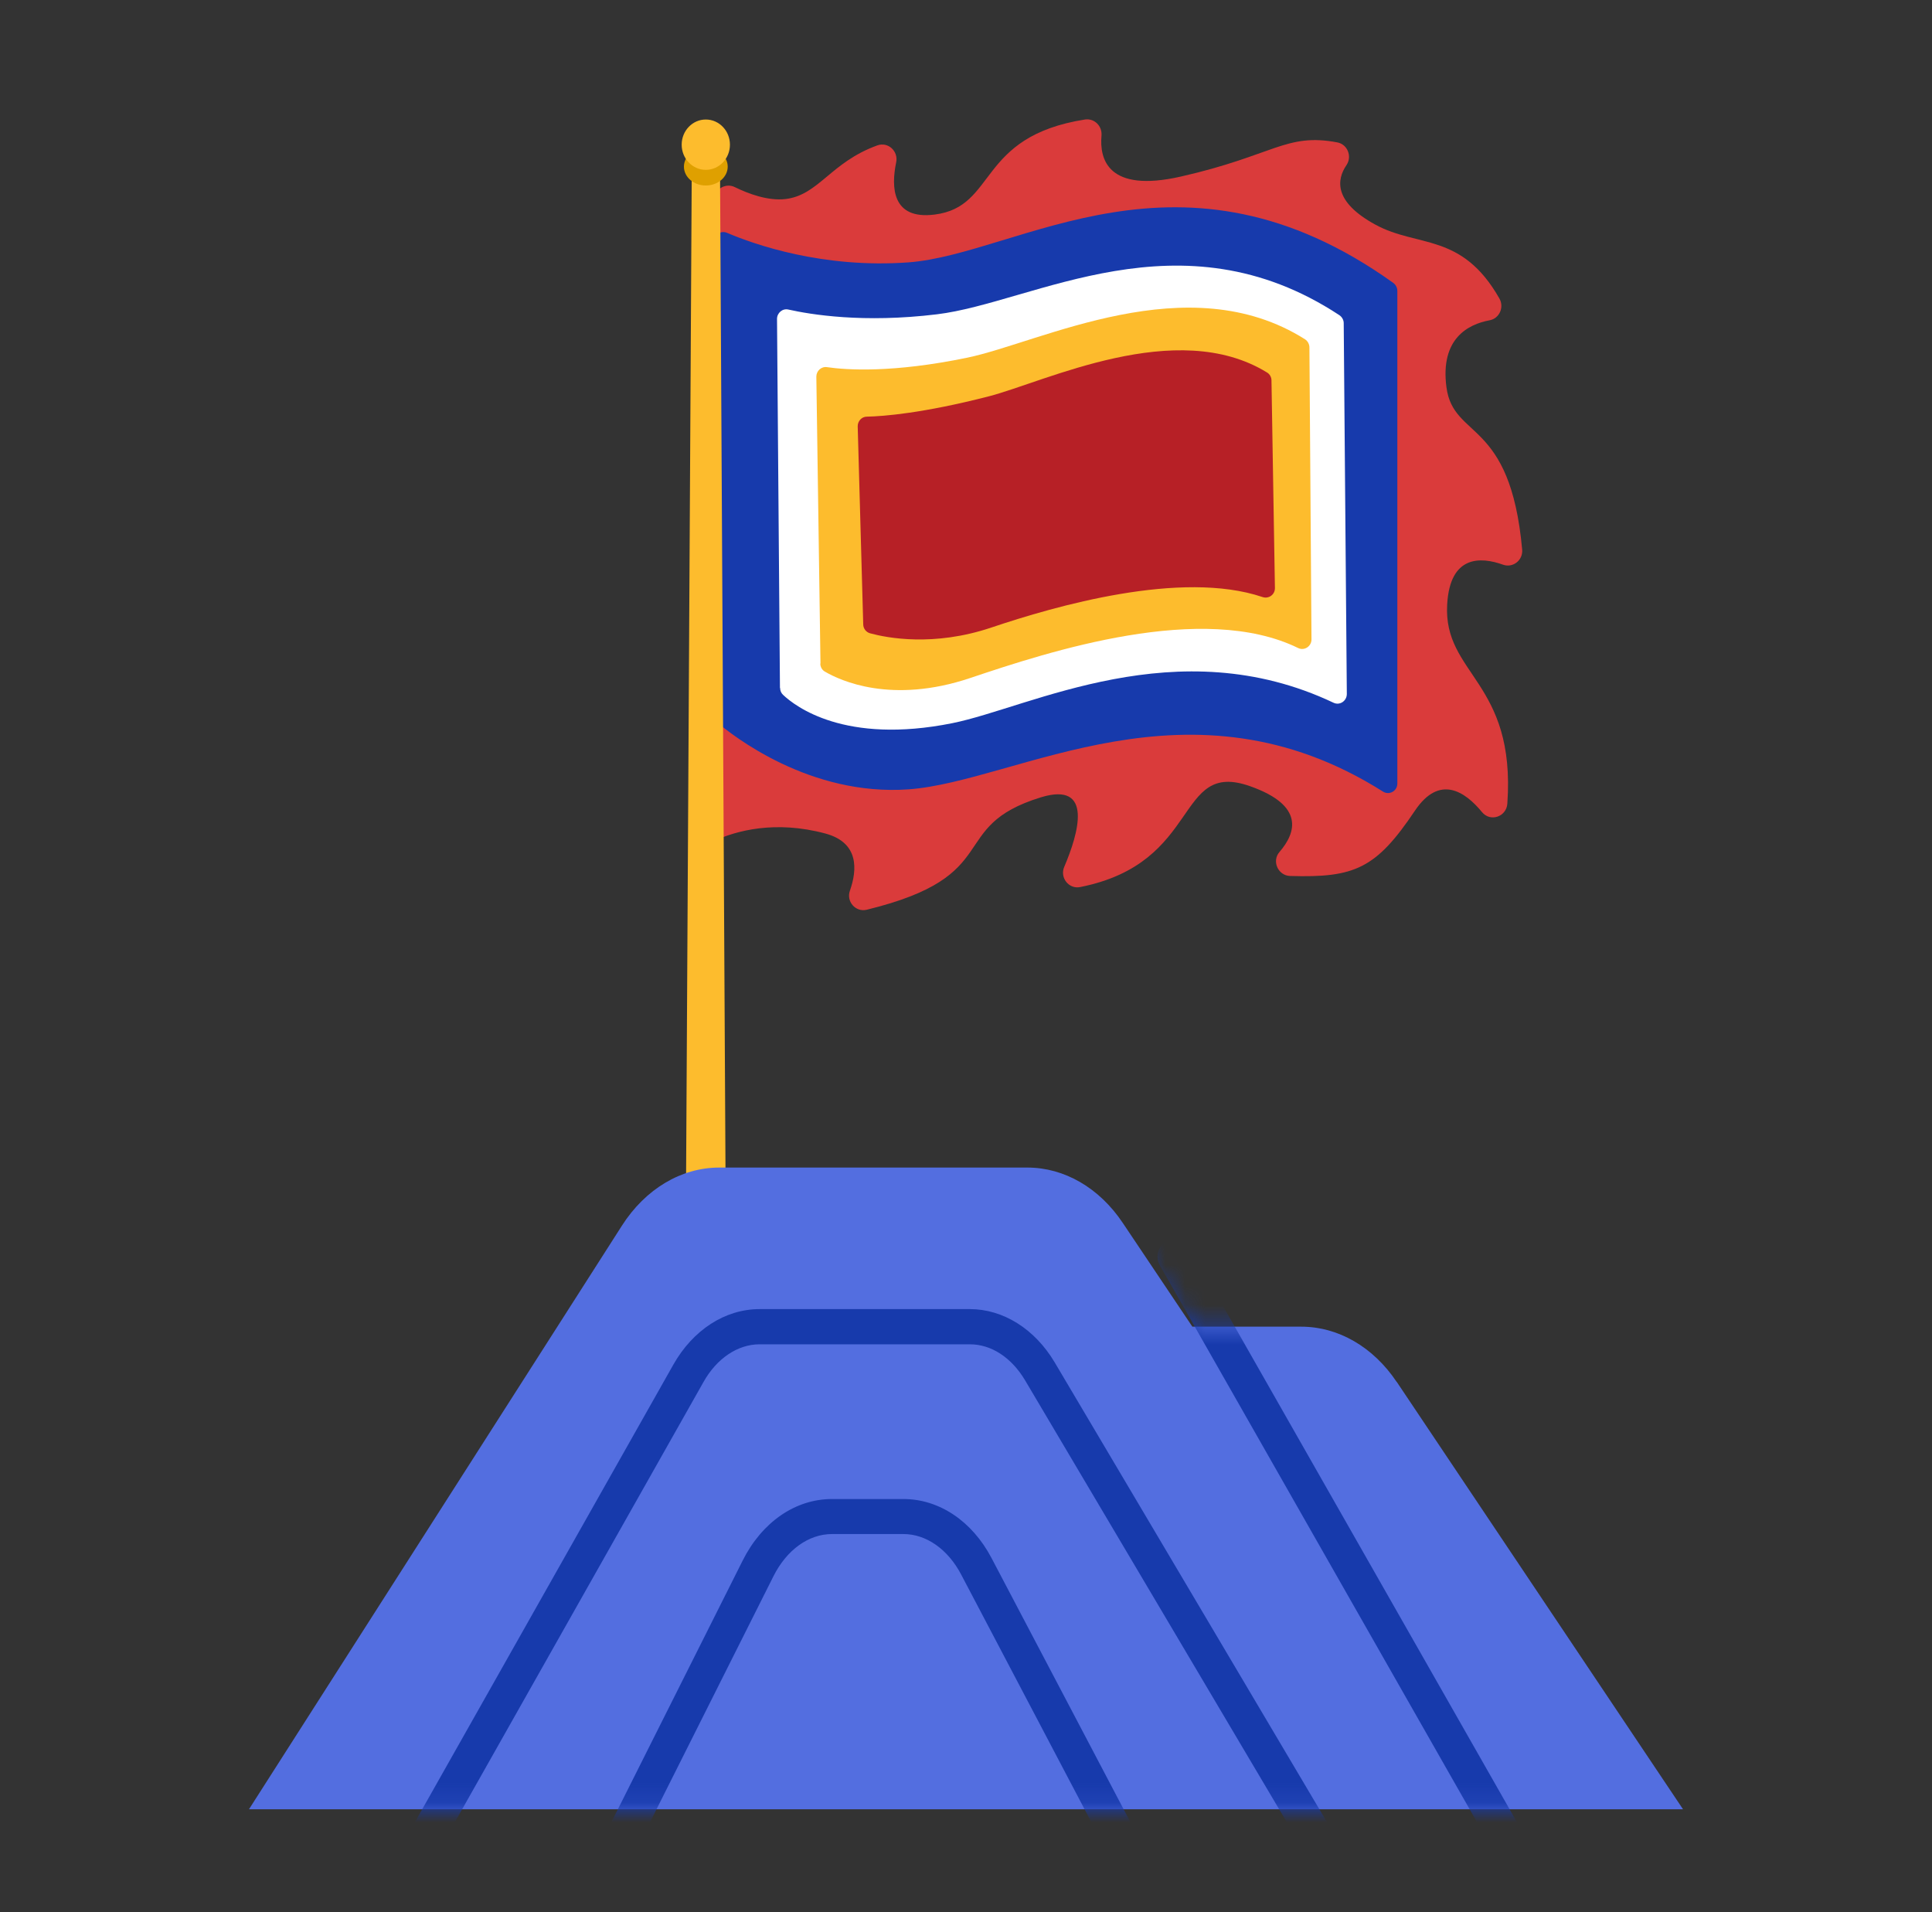 <svg width="97" height="96" viewBox="0 0 97 96" fill="none" xmlns="http://www.w3.org/2000/svg">
<rect x="0" y="0" width="97" height="96" fill="#333333" stroke="none"/>
<g clip-path="url(#clip0_16108_106944)">
<path d="M35.853 10.03C35.87 9.499 36.424 9.164 36.891 9.393C37.593 9.738 38.562 10.091 39.428 9.994C41.107 9.8 41.696 8.148 44.05 7.299C44.587 7.105 45.115 7.591 44.993 8.156C44.742 9.376 44.768 11.046 46.924 10.772C50.066 10.383 49.036 6.857 54.472 6C54.948 5.93 55.346 6.327 55.303 6.813C55.199 7.971 55.605 9.703 59.293 8.863C63.959 7.803 64.564 6.663 67.144 7.149C67.655 7.246 67.897 7.856 67.603 8.289C67.109 9.013 66.945 10.127 69.048 11.275C71.178 12.442 73.385 11.655 75.281 14.987C75.531 15.428 75.281 15.994 74.778 16.082C73.731 16.277 72.294 16.984 72.623 19.449C72.978 22.082 75.826 20.995 76.423 27.587C76.475 28.126 75.956 28.532 75.454 28.347C74.363 27.958 72.796 27.843 72.658 30.353C72.459 33.869 76.111 34.205 75.679 40.346C75.635 41.009 74.822 41.283 74.406 40.77C73.549 39.728 72.268 38.871 71.039 40.7C69.091 43.607 68.018 44.075 64.772 43.978C64.166 43.96 63.837 43.227 64.244 42.767C65.067 41.813 65.517 40.443 62.764 39.471C58.964 38.128 60.384 43.315 54.229 44.535C53.658 44.649 53.199 44.057 53.433 43.518C54.134 41.875 54.93 39.215 52.264 40.028C47.46 41.504 50.542 43.96 43.513 45.674C42.959 45.807 42.474 45.259 42.674 44.711C43.037 43.669 43.141 42.308 41.444 41.848C38.917 41.168 36.961 41.707 35.844 42.219C35.359 42.44 34.805 42.069 34.823 41.521L35.861 10.012L35.853 10.03Z" fill="#DA3B3B"/>
<path d="M35.801 35.873C35.801 36.015 35.861 36.147 35.965 36.236C36.796 36.942 40.657 39.982 45.617 39.629C51.096 39.231 59.717 33.593 69.438 39.743C69.749 39.938 70.156 39.717 70.156 39.337V14.605C70.156 14.446 70.078 14.296 69.957 14.207C59.276 6.546 51.182 12.767 45.599 13.173C41.297 13.483 37.87 12.272 36.502 11.689C36.19 11.556 35.853 11.786 35.853 12.131L35.801 35.873Z" fill="#173AAC"/>
<path d="M39.167 34.539C39.167 34.672 39.219 34.795 39.315 34.884C39.921 35.458 42.413 37.393 47.815 36.306C51.727 35.52 59.085 31.552 66.953 35.281C67.265 35.431 67.62 35.193 67.62 34.84L67.464 16.222C67.464 16.063 67.377 15.913 67.247 15.824C59.249 10.558 51.892 15.197 47.036 15.78C43.331 16.231 40.691 15.789 39.583 15.541C39.289 15.471 39.012 15.709 39.012 16.01L39.159 34.539H39.167Z" fill="white"/>
<path d="M41.185 33.313C41.185 33.481 41.272 33.64 41.419 33.72C42.172 34.162 44.752 35.372 48.716 34.038C52.681 32.704 60.384 30.185 65.18 32.536C65.491 32.686 65.846 32.447 65.846 32.103L65.742 17.444C65.742 17.276 65.656 17.126 65.526 17.037C59.648 13.317 52.291 17.179 48.569 17.956C44.812 18.734 42.501 18.575 41.523 18.433C41.237 18.389 40.986 18.619 40.986 18.91L41.194 33.313H41.185Z" fill="#FDBC2D"/>
<path d="M43.34 31.344C43.34 31.556 43.487 31.742 43.686 31.795C44.526 32.024 46.871 32.484 49.78 31.503C52.956 30.434 59.301 28.596 63.387 29.974C63.699 30.081 64.019 29.851 64.01 29.515L63.837 19.097C63.837 18.938 63.75 18.779 63.612 18.7C59.068 15.899 52.454 19.177 49.633 19.901C46.326 20.75 44.352 20.9 43.522 20.918C43.262 20.918 43.054 21.147 43.063 21.412L43.34 31.344Z" fill="#B72026"/>
<path d="M35.436 63.055C36.914 63.055 38.111 62.533 38.111 61.889C38.111 61.245 36.914 60.723 35.436 60.723C33.959 60.723 32.762 61.245 32.762 61.889C32.762 62.533 33.959 63.055 35.436 63.055Z" fill="#DFA000"/>
<path d="M38.103 60.562H32.754V61.897H38.103V60.562Z" fill="#DFA000"/>
<path d="M35.436 61.712C36.914 61.712 38.111 61.189 38.111 60.545C38.111 59.901 36.914 59.379 35.436 59.379C33.959 59.379 32.762 59.901 32.762 60.545C32.762 61.189 33.959 61.712 35.436 61.712Z" fill="#FDBC2D"/>
<path d="M34.744 6.266L34.441 60.024C34.441 60.024 34.441 60.042 34.441 60.051C34.441 60.502 34.883 60.864 35.437 60.864C35.991 60.864 36.432 60.502 36.432 60.06L36.138 6.266H34.753H34.744Z" fill="#FDBC2D"/>
<path d="M35.437 9.313C36.044 9.313 36.536 8.889 36.536 8.367C36.536 7.845 36.044 7.422 35.437 7.422C34.83 7.422 34.338 7.845 34.338 8.367C34.338 8.889 34.83 9.313 35.437 9.313Z" fill="#DFA000"/>
<path d="M35.436 8.527C36.106 8.527 36.648 7.961 36.648 7.264C36.648 6.566 36.106 6 35.436 6C34.767 6 34.225 6.566 34.225 7.264C34.225 7.961 34.767 8.527 35.436 8.527Z" fill="#FDBC2D"/>
<path d="M70.123 69.379C68.945 67.621 67.188 66.605 65.327 66.605H59.865L56.368 61.392C55.191 59.633 53.434 58.617 51.581 58.617H36.113C34.209 58.617 32.409 59.686 31.231 61.524L12.5 90.834H84.5L70.123 69.371V69.379Z" fill="#536EE0"/>
<mask id="mask0_16108_106944" style="mask-type:luminance" maskUnits="userSpaceOnUse" x="12" y="58" width="73" height="33">
<path d="M70.123 69.379C68.945 67.621 67.188 66.605 65.327 66.605H59.865L56.368 61.392C55.191 59.633 53.434 58.617 51.581 58.617H36.113C34.209 58.617 32.409 59.686 31.231 61.524L12.5 90.834H84.5L70.123 69.371V69.379Z" fill="white"/>
</mask>
<g mask="url(#mask0_16108_106944)">
<path d="M75.522 93C75.228 93 74.934 92.841 74.769 92.558L58.236 63.532C57.994 63.107 58.133 62.568 58.548 62.321C58.964 62.074 59.492 62.215 59.734 62.639L76.267 91.666C76.509 92.09 76.371 92.629 75.955 92.876C75.817 92.956 75.669 93 75.522 93Z" fill="#173AAC"/>
<path d="M21.476 93C21.328 93 21.181 92.964 21.043 92.885C20.627 92.637 20.489 92.098 20.723 91.674L33.81 68.506C34.797 66.765 36.407 65.723 38.138 65.723H48.69C50.369 65.723 51.953 66.721 52.949 68.391L66.729 91.656C66.98 92.072 66.841 92.62 66.434 92.867C66.019 93.123 65.491 92.982 65.249 92.567L51.468 69.301C50.785 68.153 49.772 67.49 48.69 67.49H38.138C37.039 67.49 35.983 68.197 35.316 69.39L22.229 92.558C22.073 92.841 21.779 93 21.476 93Z" fill="#173AAC"/>
<path d="M31.352 93.001C31.222 93.001 31.084 92.965 30.954 92.903C30.529 92.683 30.356 92.152 30.581 91.711L37.29 78.342C38.259 76.415 39.93 75.258 41.774 75.258H45.357C47.149 75.258 48.802 76.362 49.78 78.218L56.861 91.684C57.086 92.117 56.93 92.647 56.506 92.877C56.082 93.107 55.562 92.948 55.337 92.515L48.257 79.049C47.59 77.776 46.5 77.016 45.357 77.016H41.774C40.596 77.016 39.497 77.811 38.831 79.137L32.122 92.506C31.966 92.815 31.663 92.983 31.352 92.983V93.001Z" fill="#173AAC"/>
</g>
</g>
<defs>
<clipPath id="clip0_16108_106944">
<rect width="72" height="87" fill="white" transform="translate(12.5 6)"/>
</clipPath>
</defs>
</svg>
